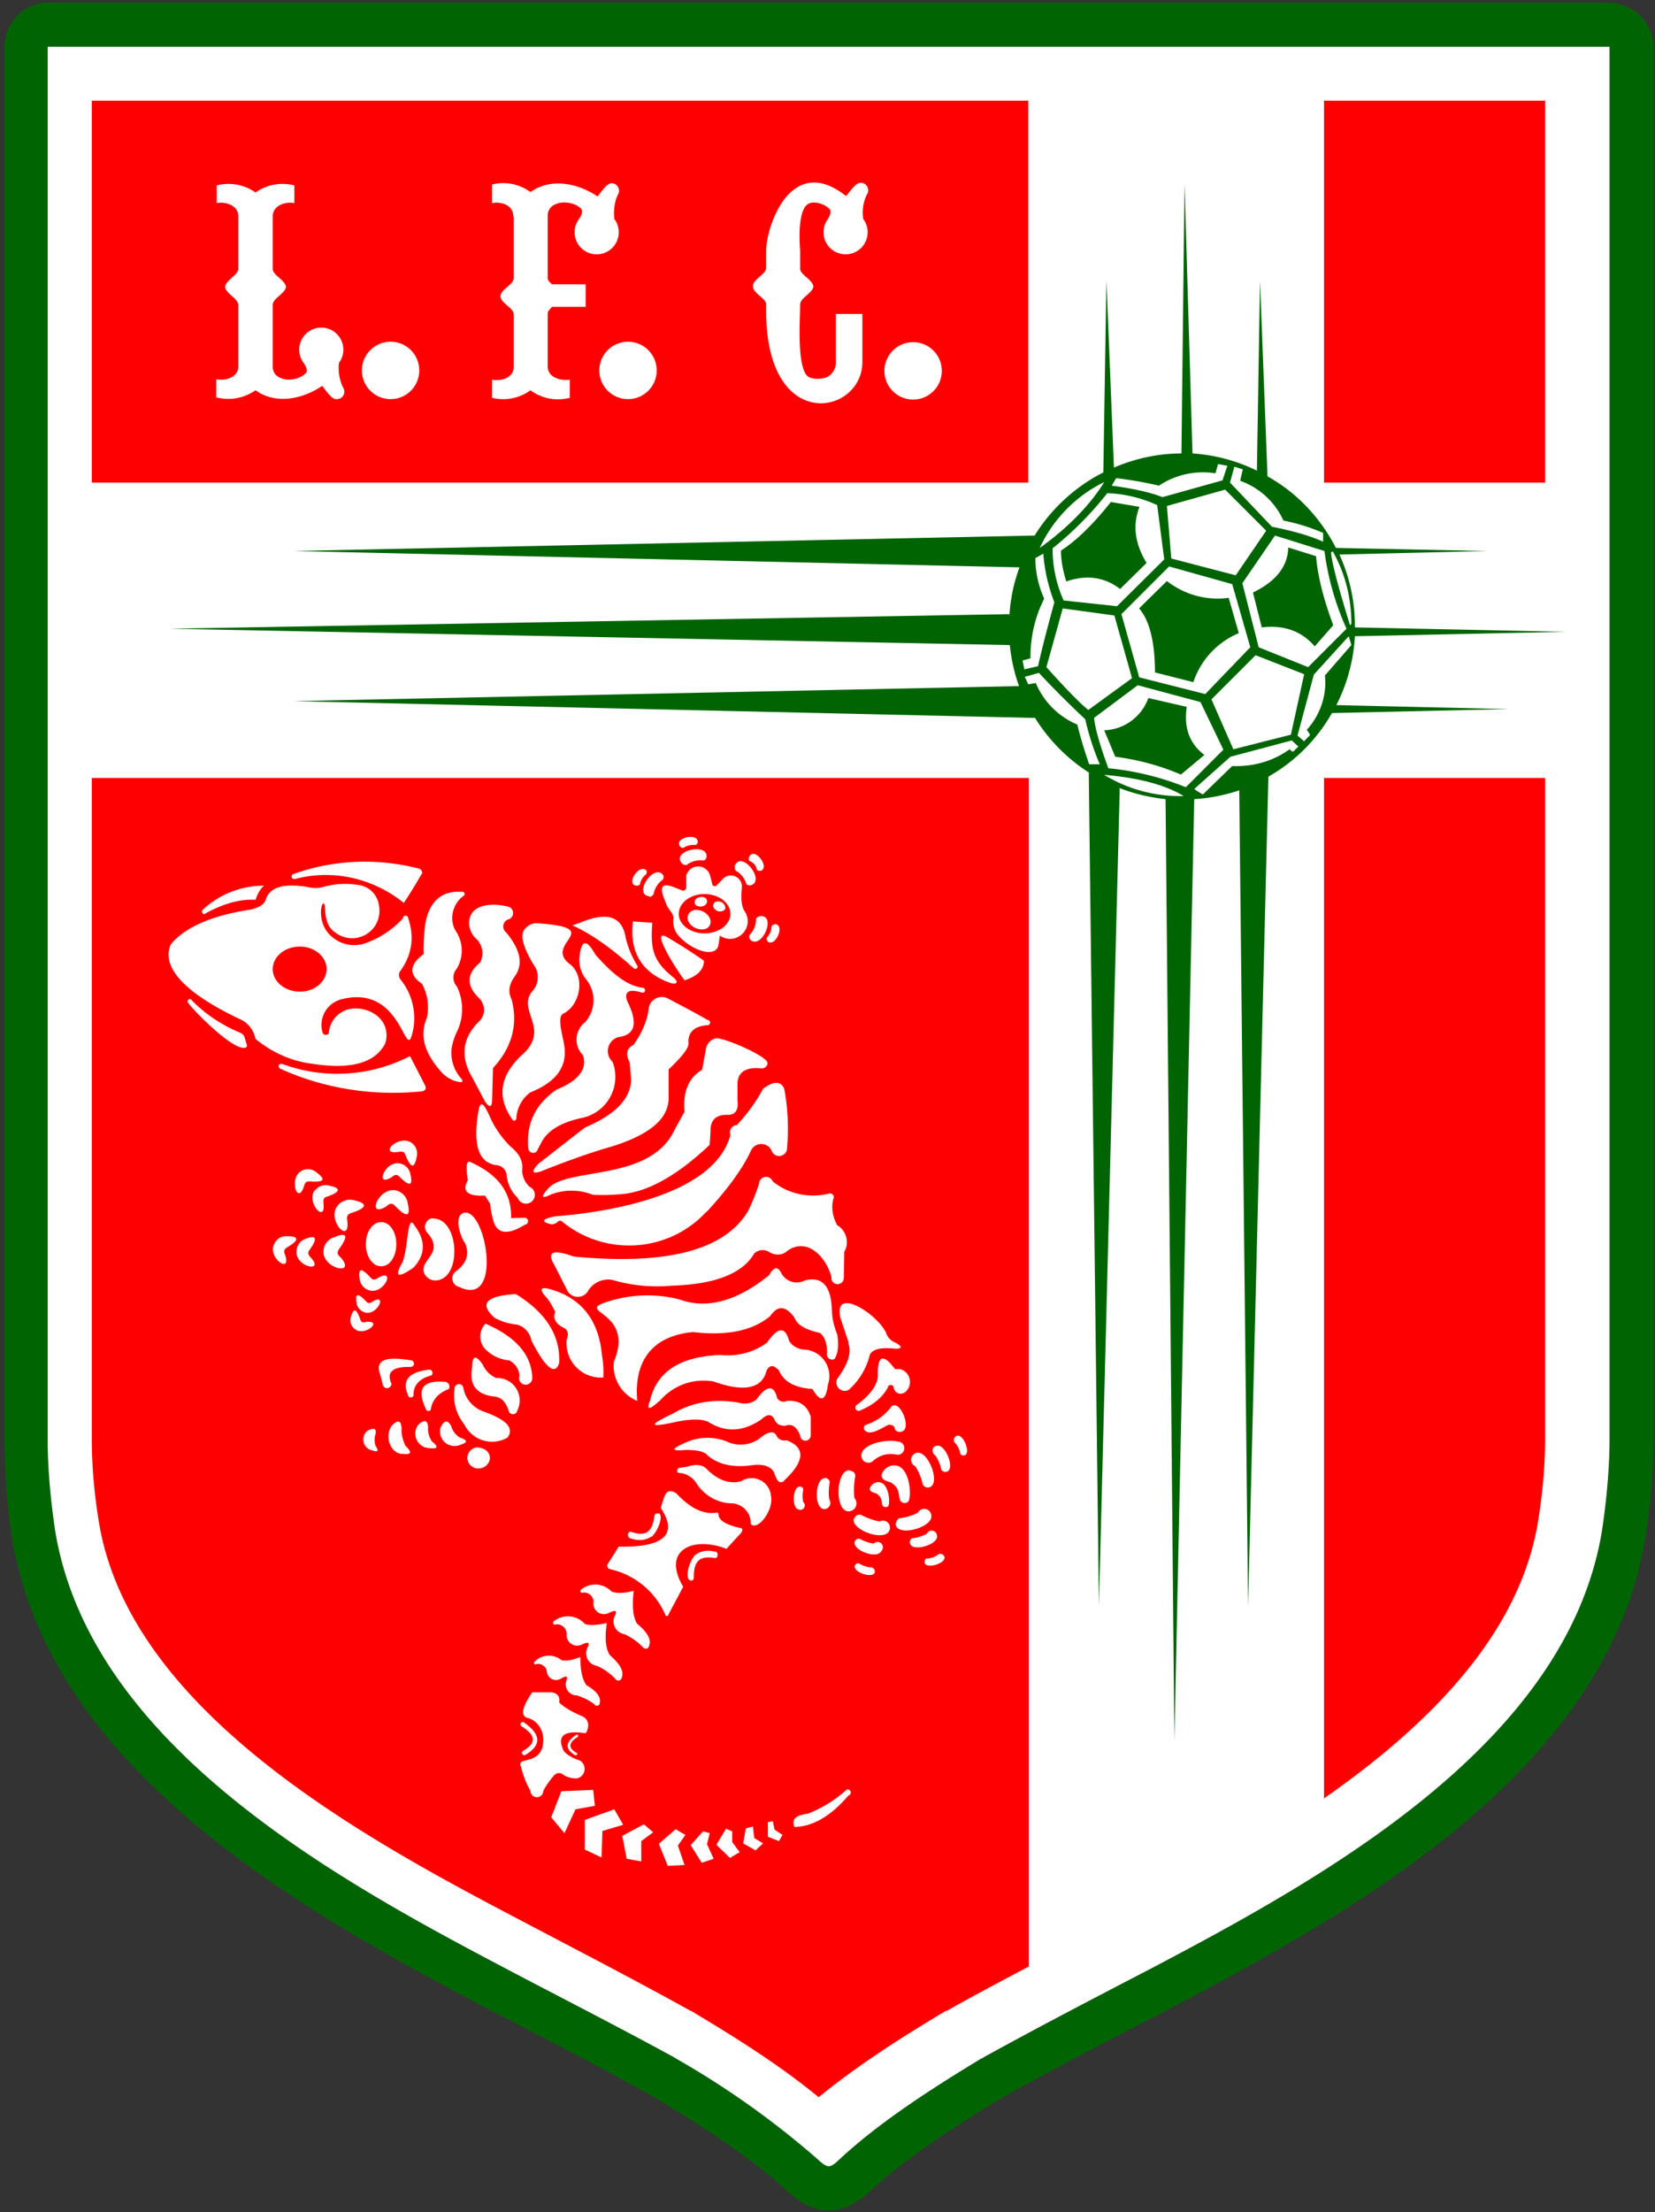 <svg xmlns="http://www.w3.org/2000/svg" width="375" height="501" fill="none"><rect width="100%" height="100%" fill="#333333" stroke="none"/><path fill="#006403" fill-rule="evenodd" d="M11.1.6h353.3c5.7 0 10.3 4.6 10.3 10.3v315c0 .5 0 11-1.9 22.4-8.5 52.3-64.8 84-106.9 106.2-13.2 6.9-26.3 13.6-38.3 20.3-14 8.4-24.1 15.5-30.4 21.5-6.4 5.8-12.5 5.8-18.8 0-6.3-6-16.5-13.1-30.5-21.5-12-6.7-25-13.4-38.3-20.3-42.1-22.2-98.3-53.9-106.9-106.2A152.9 152.9 0 0 1 1 326V10.9C.9 5.2 5.5.6 11 .6ZM10.8 326c0 6.7.7 14 1.7 20.7 7.9 48.1 62.6 78.4 101.8 99C127 452.4 140 459 152.8 466h.1l.2.2a197.4 197.4 0 0 1 32 22.7c2.5 2.2 2.9 2.2 5.3 0 9.3-8.6 21.3-16.2 32-22.7l.2-.1h.2c12.7-7.1 25.6-13.8 38.5-20.5 39.1-20.6 93.9-50.9 101.7-99 1-6.7 1.7-14 1.7-20.7V10.6H10.8V326Z" clip-rule="evenodd"/><path fill="#fff" fill-rule="evenodd" d="M10.8 326c0 6.7.7 14 1.7 20.7 7.9 48.1 62.6 78.4 101.8 99C127 452.4 140 459 152.8 466l.1.1.2.1a197.4 197.4 0 0 1 32 22.7c2.5 2.3 2.9 2.3 5.3 0 9.3-8.6 21.3-16.2 32-22.7h.2l.2-.2c12.7-7 25.6-13.7 38.5-20.4 39.1-20.6 93.9-50.9 101.7-99 1-6.6 1.7-14 1.7-20.7V10.6H10.8V326Z" clip-rule="evenodd"/><path fill="#FE0001" fill-rule="evenodd" d="M185.5 475c8.8-7.2 18.7-13.5 28.4-19.3l.3-.2.4-.1c6-3.4 12.3-6.7 18.5-10V176.2H20.8V326c0 6.2.6 12.6 1.6 18.7 7 43 60.4 71.8 95.3 90.1 12.9 6.8 25.9 13.5 38.7 20.6l.3.1.3.2c9.7 5.8 19.6 12 28.5 19.3Zm21.4-397.5a6.5 6.5 0 1 1 0 13 6.5 6.5 0 0 1 0-13ZM73.6 205.3c.2 3.4.7 4.9 2.8 6.2a6.2 6.2 0 0 0 9.5-6.2 5.4 5.4 0 0 0-5-4.9c-2.6-.4-5.2-.2-7.7.5-1.1.3-2.3.3-3.5 0-5.4-.9-8.6 0-9.5 2.9-.3 1-1.4 1.7-3.3 2.2-8.8 1.3-15 4-18.2 7.9-3.3 7.5 10.5 14.5 15.8 17 1.8.8 3 2.5 3.4 4.4 3.6 3 8 5 12.6 5.6 8.7 1.4 14.3 0 16.7-4.4.6-1.5.5-3.3-.3-4.7-1.6-3-6.4-4.4-9.4-2.6a6 6 0 0 0-3 4.7c0 .3-.3.5-.7.5a.8.8 0 0 1-.7-.5 6 6 0 0 1 4.4-7.6c14.4-3.6 14.3 16.3 16.2 6.5.6-4-.5-8-3-11-.4-.6-.4-1.5.1-2 2.6-3.7 3.1-7.6 1.7-11.8a.6.6 0 0 0-1.2 0 21 21 0 0 1-8.7 5.7c-2.3.7-4.7.4-6.7-1-5-3.3-2.7-10.3-2.3-7.4Zm32 76.6c-1.3-1.6-2.9-6.5-.5-7.2 5-1.3 9 21.6-1 16.8a2 2 0 0 1-1-3.4c2.5-1.8 3.3-3.8 2.4-6.2Zm.4-14.6c-.5-3.4-.3-4.7.8-4 6.2 2.8 9.2 7 9 12.6l3-.1a.8.8 0 0 1 .1 1.6c-3.7 2.3-6 2.1-7-.5-.5-1.8-.8-3.2-.8-4.2l-1.2-1.9c-4 .2-5.3-1-3.9-3.5Zm6.4-3.4c-4-.6-5.3-4.7-4-12.2.4-2.4 1.1-2 2.4.8a22 22 0 0 0 5 7.3c2 1.6 2.8 3.4 2.5 5.4.1 1.4.7 2.7 1.7 3.6a2 2 0 1 1-2.7 2.5 8 8 0 0 1-2.5-5.2 2.5 2.5 0 0 0-2.4-2.2Zm-14.4 12a2 2 0 0 0-1 3.5c3.6 4.4-1.6 5.8-1 8.6a2.7 2.7 0 0 0 2.8 2c6-.3 5.3-14.3-.8-14Zm-6.8 10c1.4-3.5 1-11.5 2.8-8.2 2.5 3.3 2.4 6.5-.3 9.4-3.6 2.5-4.4 2.1-2.5-1.2Zm-.7-22.4A3 3 0 0 1 93 266c.6 2.6-.2 2.8-2.4.6-.6-.6-1-.7-1.8 0-4 2.5-1.6-3.7 1.7-3.1Zm2.7-4.7a3 3 0 0 1 1.2 3.3c-.5 2.6-1.3 2.5-2.5-.4-.2-.8-.7-1-1.6-.8-4.7.7 0-4 2.9-2.1Zm-3.6 10.8c1.5.3 2.6 1.5 2.8 3 .7 3-.3 3.2-2.8.6-.6-.7-1.2-.8-2 0-4.7 2.9-1.9-4.3 2-3.6Zm-18.2 0a3 3 0 0 1 3.4-1c2.5.5 2.3 1.4-.6 2.4-.8.2-1 .6-.9 1.5.6 4.8-4-.1-2-2.9Zm-3.1-4.4a3 3 0 0 1 3.5.4c2.1 1.6 1.6 2.2-1.5 2-.8-.1-1.2.2-1.4 1-1.4 4.6-3.6-1.7-.6-3.4Zm8.1 8a3.6 3.6 0 0 1 4-1.3c3 .7 2.7 1.7-.7 2.8-1 .3-1.2.8-1 1.8.6 5.5-4.6-.1-2.3-3.3Zm-9.2 10.4a3 3 0 0 1 2-3c2.5-1 2.8-.1 1 2.4-.5.6-.5 1.1.2 1.8 3.2 3.5-3.3 2.2-3.2-1.2Zm-5.1-1.8a3 3 0 0 1 3-1.8c2.7 0 2.7.9 0 2.5-.7.4-.9.9-.5 1.7 1.5 4.5-4 .7-2.5-2.4Zm11.2 1.7c0-1.5 1-2.9 2.5-3.3 2.8-1.2 3.2-.3 1.1 2.6-.6.8-.5 1.4.3 2 3.6 4.2-4 2.6-3.9-1.3Zm9.5 13.8c-1-.3-1.9-1.1-2-2.2-.4-2.2.3-2.3 2.1-.4.4.5.9.6 1.5.1 3.4-2 1.2 3.1-1.6 2.5Zm-2.3 3.8a2.5 2.5 0 0 1-1-2.8c.6-2.1 1.2-2 2.1.4.2.7.5 1 1.3.7 4-.4-.1 3.3-2.4 1.7Zm3.4-8.8a3 3 0 0 1-2.4-2.6c-.4-2.5.4-2.6 2.4-.4.5.6 1 .7 1.8.1 4-2.2 1.4 3.6-1.8 2.9Zm0 31.6h-.4a2.5 2.5 0 0 0 .9 4.6c1.2.5 1.5.1.7-1-.3-1-.3-1.9 0-2.7.2-1.1-.2-1.4-1.3-1Zm24.5 4c1.4 0 2.6 1 2.6 2.3 0 1.3-1.2 2.4-2.6 2.4-1.4 0-2.5-1.1-2.5-2.4 0-1.3 1.1-2.4 2.5-2.4ZM100 323l-.2.4a3.3 3.3 0 0 0 4.6 3.8c1.6-.5 1.6-1-.2-1.6-1-.6-1.7-1.6-2-2.7-.8-1.3-1.5-1.2-2.2.1Zm-5-.5-.3.3a3.3 3.3 0 0 0 2.7 5.2c1.8.2 2-.3.5-1.5-.7-1-1-2.2-.9-3.3-.1-1.5-.8-1.7-2-.7Zm-6 .2-.3.3a4.5 4.5 0 0 0-.3 4.2c.6 1.4 1.8 2.2 3 2.1 1.8.2 2-.4.5-1.8-.6-1.2-1-2.6-.9-4-.1-1.7-.8-2-2-.8Zm-2.3-9.3a1 1 0 1 0 2 0c-1.2-2.6.2-3.9 4.3-3.8.4 0 .8-.3.8-.7 0-.4-.3-.8-.7-.8-6-1-8.2 0-6.9 3.4l.5 2Zm10.7-3.2c-4.7.5-6.4 2.4-5 5.6 0 .3.2.6.5.7.3 0 .6 0 .8-.4-.1-2.3 1.3-3.9 4.1-4.6a.8.8 0 0 0-.4-1.3Zm3.6 2.8c-5.2-.5-6.7 1.5-4.5 6.1a.6.6 0 0 0 1.1.2c.3-2.2 1.7-3.8 4.1-4.7a1.1 1.1 0 0 0-.7-1.6Zm4.2 9.6a10.3 10.3 0 0 1-2.2-8 1 1 0 0 1 2-.2 7 7 0 0 0 4.3 5.2c5.4 1.9 7.3 3.8 5.7 6a7 7 0 0 1-9.8-3Zm6.7-6.3c-4-.5-5.7-2.7-4.9-6.7 0-2.6.8-2.8 2.4-.5a5.9 5.9 0 0 0 3 3 5.1 5.1 0 0 1 4.8 7.4 1 1 0 0 1-1.9.2c-.6-2.1-1.7-3.3-3.4-3.4Zm5.8-4.7a1.5 1.5 0 1 0 2.9.4c-.2-5.2-3.7-9.2-10.6-12.2a4.2 4.2 0 0 0-.2 5.6 8.5 8.5 0 0 0 5.5 2.7c1.4.6 2.3 2 2.4 3.5Zm2.7-8c3.2 6.3 5.4 8 6.3 5.1.3-6.2-3-11.4-9.8-15.6-6.8.4-8.4 2.2-4.8 5.4 1.5.8 3.1 1.3 4.9 1.5 1.7.3 3.1 1.8 3.4 3.6Zm5.4-6.5c-.8-1.6-1.5-2.8-2.4-3.7-1.2-1.5-.8-2 1.3-1.4 7 2 11 7 11.7 15 .3 1.7.4 3.3.3 5a7.8 7.8 0 0 1-8.3-8.6c.5-1.1.3-2-.4-2.5-2.1-1-2.8-2.3-2.2-3.8Zm66.4 109.6c-3.9 4.6-8 7-12.2 7.1-.7-1.7.3-2.7 3-3a28.5 28.5 0 0 0 8.9-5.5.7.7 0 0 1 .3 1.4Zm-17.1 5.8-1.1.2v3.3l2.5 1 .8-1.4-1.8-1.2-.4-1.9Zm-4.5 1.2-1.6.4-.6 3.4 2.8 1.6 1.7-1.6-2-1.2-.3-2.6Zm-4.7 1.1-1.4-.6-2.1 3.5v.2l3 2.9 2.2-1.3-1.7-2.3v-2.4Zm-5 .4-1.6-.4-2.8 3.1 2.5 4 2.7-.9-1.5-3.3.6-2.5Zm-5.6.4-2.2-1.3-3.8 3.3 2 5 3.8-.2-1.5-4.4 1.7-2.4Zm-9.4-2.4-4.9 2.6 1 5.2 3.3.6V417l2.7-2-2.1-1.8Zm-6.7-3.4-6.7 2.4v6.7l3.8 1.8.2-6 4.7-1.4-2-3.5Zm-4.8-4.4-7.2.3-2.3 5.9 3 3.6 2.5-5.4 4.4-.8-.4-3.6Zm-3.8-8.4c-1.9-1.1-1.8-2.3.3-3.6.1 0 .2-.2 0-.4 0-.1-.1-.2-.3-.1-2.6 1.7-2.6 3.3-.2 4.7l.4-.2c0-.2 0-.4-.2-.4Zm-12-.5c3-1.7 2.8-3.5-.4-5.5a.5.5 0 0 1 .5-.9c4 2.8 4 5.2.3 7.4a.5.5 0 0 1-.4-1Zm4.5-2.5c0-2.4-1.5-4.5-3.9-5-1.2-.7-.8-2.5 1.4-5.7h4.5c1.3.3 1.8 1 1.6 2.3 1 1 2.8 2.1 5.4 3.2 1.2.7 1.5 1.9.8 3.5-.1.2-.4.3-.7.2-4.6-.6-6.1.8-4.4 4.2 1 1 2.2 1.6 3.5 2a2.2 2.2 0 0 1-.6 4.1c-1.1 0-2.1-.2-3-.8a1.5 1.5 0 0 0-2.3.3 18 18 0 0 0-2.3 3.3 1.4 1.4 0 0 1-2.9 0c-1-1.7-1.7-3.6-2.2-5.6-.2-.3-.1-.6.1-.9.8-.7 5-.2 5-5Zm8.4-18.7c-1.8.7-3.3 1-4.3.7a4.5 4.5 0 0 0-6.1.4c-.1 0-.2.3 0 .4 0 .2.3.2.4.1.6-.1 1.1 0 1.5.3.5.3.8.7.9 1.3a2.1 2.1 0 0 0 3.2 1.7c1.2-.7 1.6-.6 1.3.3a2.5 2.5 0 0 0 2.3 3.5c1.3.4 2.6 1 4 2 .1.3.4.4.7.3.3 0 .5-.3.5-.6.3-1.3-.7-2.7-3-4-1-1.3-1.4-3.5-1.4-6.4Zm6-7.7c-2.2.5-3.9.6-5 .2a5.1 5.1 0 0 0-7-.6.4.4 0 0 0 .5.7 2.2 2.2 0 0 1 2.4 2.1 2.4 2.4 0 0 0 3.4 2.5c1.4-.7 1.9-.5 1.4.5a2.9 2.9 0 0 0 2 4.3c1.5.6 2.9 1.6 4.2 2.9a.8.8 0 0 0 1.5-.3c.5-1.4-.4-3-2.7-5-1-1.5-1.2-4-.7-7.3Zm6.1-7.3c-2.2.6-3.8.6-5 .2a5.1 5.1 0 0 0-6.9-.5.4.4 0 0 0 .4.7 2.2 2.2 0 0 1 2.4 2 2.4 2.4 0 0 0 3.5 2.6c1.4-.7 1.9-.5 1.4.5a2.9 2.9 0 0 0 2 4.3c1.4.6 2.8 1.5 4.2 2.9.2.3.5.4.8.4.4 0 .6-.3.7-.7.5-1.4-.4-3-2.8-5-.9-1.6-1.1-4-.7-7.4Zm4-12.3c-1.4 1-3.2 1-4.8.4a.8.8 0 0 1 0-1.5c3.8 1.3 5-.1 5.5-3.6 0-.2.2-.4.4-.5h.7c1 1-.7 4.5-1.8 5.3Zm9.6 4.5c1.2-1.2 3-1.5 4.6-1.1.4 0 .8.2.8.6 0 .4-.1.8-.5.9-3.9-.7-4.9 1-4.9 4.4a.6.6 0 0 1-.9.6c-1.2-.7 0-4.4 1-5.4Zm-7.5-11c4 6 .8 9-9.5 8.8l-2.4 3.8a.8.8 0 0 0 .4 1.3c5.5 1.2 10.2 5 12.5 10.2a.4.4 0 0 0 .8 0l3.3-6.2c-5-8.5 2.4-11.5 9.8-8.6l3.4-3.7.2-.5c0-.2 0-.4-.3-.5-1.5-.3-5.2-1.2-5.1-3.2 0-.2-.2-.3-.4-.3-3 .5-6-1-9.2-4.4-2.6-1.5-2.6 1-3.5 3.3Zm4-9 2-.3c1.8-.6 3.2-.5 4.2.3 2.6 2.7 5.3 3.7 8 3a4.4 4.4 0 0 1 6.8 3.4c.6 2.9-2.6 7.4-4.3 6.5a.5.5 0 0 1-.3-.5c0-2.3-1.8-4.2-4.1-4.4-3.3 0-6.3-1.7-8.1-4.4a5 5 0 0 0-4.2-2.5.6.6 0 0 1 0-1Zm48.8-.6c-1 0-1.9.6-2.4 1.4-.8 1.1-.2 2 1.6 2.4 2.8 1.5 1.5 3.7 2.6 4.5.4.3 1 .3 1.4 0 1-.8.6-8.5-3.2-8.3Zm-3.6 3.8a2 2 0 0 0-1.6 1c-.5.7-.1 1.2 1.1 1.5 2 1 1 2.5 1.8 3 .3.2.6.2 1 0 .6-.5.3-5.7-2.3-5.5Zm11.8 1.1c-.6.3-1.2 0-1.6-.5-.3-1.5-.9-2.9-1.7-4.2a1.6 1.6 0 0 1 .2-3c2.6-.9 5.6 6.8 3.1 7.7Zm7.9-7.2c-.4.1-.8 0-1-.3-.1-.8-.5-1.6-1-2.3a1 1 0 0 1 .2-1.8c1.5-.5 3.2 3.9 1.8 4.4Zm-4 3.7c-.5.2-1 0-1.3-.4-.2-1.1-.7-2.2-1.3-3.2-.4-.2-.7-.7-.7-1.2s.4-1 .8-1c2-.8 4.4 5.1 2.5 5.8ZM203 345.5c-.1-.6.2-1.3.7-1.6 1.5-.2 3-.6 4.3-1.3a1.6 1.6 0 0 1 3 .5c.7 2.7-7.2 5-8 2.4Zm6.5 8.5c0-.4 0-.8.4-1 .9 0 1.7-.3 2.4-.7a1 1 0 0 1 1.7.3c.4 1.5-4 2.8-4.5 1.4Zm-3.3-4.4a1 1 0 0 1 .5-1.2c1.2-.1 2.3-.5 3.3-1a1.2 1.2 0 0 1 2.3.4c.5 2-5.6 3.8-6.1 1.8Zm-12.6-5.7c.2-.6.8-1 1.5-.8 1.3.7 2.7 1.2 4.2 1.5a1.6 1.6 0 0 1 2.2 2.1c-1.2 2.6-8.9-.3-8-2.8Zm.1 10.7c.2-.4.5-.6.9-.5a8 8 0 0 0 2.4.9 1 1 0 0 1 1.2 1.2c-.7 1.4-5-.2-4.5-1.6Zm0-5.5a1 1 0 0 1 1-.6c1 .5 2.2 1 3.3 1.1a1.2 1.2 0 0 1 1.7 1.7c-1 2-6.8-.3-6-2.2Zm-1.2-16c.7 0 1.3.5 1.3 1.2-.3 1.7-.4 3.3-.2 5a1.8 1.8 0 0 1-1.5 3c-3.1-.4-2.6-9.5.4-9.3Zm-11.2 3.6c.4 0 .7.3.7.7-.2 1-.2 1.9 0 2.8a1 1 0 0 1-1 1.7c-1.7-.2-1.4-5.4.3-5.2Zm5.7-2c.5.1 1 .5 1 1-.2 1.3-.3 2.6-.1 3.9a1.4 1.4 0 0 1-1.2 2.2c-2.4-.2-2-7.2.3-7Zm-8.8-8.5c4.3 1.6 4.2 4.7-.4 9a1 1 0 0 1-1 .5c-.7 0-1.3-1.9-1.5-2.4-.8-1.2-2.4-1.7-4.5-1.5-4.4.7-8 0-10.5-2.2-.6-.8-2.3-1.2-4.9-1.2-3.4.3-3.4-.2 0-1.7 2.9-1.3 6.3-1.4 9.3-.2 2.3 1.1 5.1.9 7.3-.6 2-1.7 3.4-2 4-.6a2 2 0 0 0 2.2.9Zm-10.8-8.5c1.4.4 2.8.2 4-.7 2.3-3.3 4-3.4 4.7-.3.5.7 1.4 1 2.2.6 2.8-.2 4.6 1 5.4 3.6v4.2a1.2 1.2 0 0 1-2.4 0c-.8-2-1.9-2.7-3.3-2.2-1.3.1-2.1-.4-2.5-1.4-.7-1.3-1.6-1.3-3 0-4 2.7-7.8 3-11.6.8-1.5-1-4.1-1-8-.2-5.9 1.3-6 .7-.5-1.9 4.4-2.6 9.4-3.5 15-2.5Zm27.8 11.7a1.6 1.6 0 0 0 2.5 1.6c1.5-1.4 3.4-2 5.7-1.5a1.5 1.5 0 0 0 0-3c-2.2-.6-8 .4-8.2 3Zm6.3-6.7c.5 0 1 .2 1.2.6 0 .7.7 1.1 1.3 1 2.7-.2.4-6.1-1.3-6-.4 0-.6.1-.8.4-2.5 3.3-5.7 3.9-6 4.2-.2.4-.2.8 0 1 1.4 1.7 4.8-1.2 5.6-1.2Zm-7.2-4.6c3.3-2.5 4.8-4.9 4.6-7 0-4.2 1.3-4.5 3.9-1h1.2a3 3 0 0 1 1.1 5.2 1.6 1.6 0 0 1-2.6-1c0-.4-.3-.6-.7-.6-.3 0-.6.2-.6.5-1.2 2.3-3.3 4-6.4 5.3a.7.7 0 0 1-.5-1.4Zm-2-14-1.9-5.7c-1.6-7.4 9-.4 10.5 3.8.4 1 1.2 1.6 2.2 2 1.3.8 1.3 1.2 0 1.3-3.3-.4-5.3 0-6 1.3a15.5 15.5 0 0 1-4.8 8 1.9 1.9 0 0 1-2.6-2.5c2.5-3.4 3.3-6 2.5-8.1Zm-43 13.3c-2.2 2-2.9 2-2-.2 1.5-6.5 6.8-10 16-10.3 3.7.4 7.5-.6 10.5-2.8 2.5-3.6 4.1-3.7 5-.4.8 1.3 2.3 2 3.8 2a6 6 0 0 1 5 7.9c-.5 3.8-1.7 4.1-3.5 1-4-.3-6.5-1.6-7.6-4.2-1.2-1.3-2.1-1.3-2.8 0-1 4.1-5 5-12 2.5a13 13 0 0 0-12.3 4.5Zm-10.2-9c5.2-12.4-11.2-11 .4-14.1a29 29 0 0 1 14.4 0c6.3 2.3 13.1.4 20.4-5.5 1.1-2 2-2 2.8-.3a4 4 0 0 0 5.3 1.5c4-1 6 1.4 6.1 7 .1 1.8.5 3.5 1.2 5.2.4 2.4.2 4.3-.6 5.6a1.2 1.2 0 0 1-1.7-1.4c0-2.1-.5-3.6-1.6-4.5-3.2-.7-5.2-1.8-5.8-3.5-2-2.7-3.8-2.8-5.5-.3-4 3.3-9.7 4.5-17.5 3.6-9.3.9-13.4 6.6-12.6 15.6a8.6 8.6 0 0 1-5.3-8.9ZM128.4 292l-2.8-5.5c-1.8-3-.3-3.6 4.4-1.9 21 2 34.2-1.4 39.5-10.3 1-2 1.8-4.1 2.5-6.2a1.6 1.6 0 0 1 3.1-.5c3.5 2.8 8.1 3.8 12.5 2.8.4-.2.8-.1 1 .1.4.3.4.8.2 1.1-.5 2-.1 4.1.9 5.9 2.1 1.2 2.8 4 1.6 6l-.1 6a1.4 1.4 0 0 1-2.2 1.1c-.4-.2-.7-.8-.6-1.3-1-4.2-5.3-9.3-10-6-1 1-2.6 1.1-3.9.4a2.8 2.8 0 0 0-3.6.2c-2.6 4.5-8.8 7-18.7 7.3-4.5.4-9 0-13.4-1.3-2.1-.4-4.3.5-5.5 2.4a2.7 2.7 0 0 1-4.9-.3Zm31.7-17.5c4.9-5.3 8.3-10 10.1-14a2.6 2.6 0 0 1 4.6 0 1.8 1.8 0 0 0 3.5-.1 49 49 0 0 0-.6-13.8c-.8-1.8-2.4-1.8-4.8 0-1.6 3-3.6 5.7-5.9 8.2a1.7 1.7 0 0 0-1.5 2.3c-3.7 13.7-28 17.5-39.8 18.4-2.9.6-3.2 1.2-.8 1.8.6 0 1.1-.2 1.5-.6a.7.7 0 0 1 1 0c9.8 8 24.2 7 32.7-2.3Zm-25.8-3.9a13 13 0 0 0-9.6 0c-2 1-2.2.5-.5-1.4 4.4-5 23.2-1.4 28.7-13.4l2.2-4c-.4-4.6 1-7.8 4-9.5l.9-5c.3-1 1-1.8 2.1-2.1 1.3-.5 11.9 4 11.8 5.6 0 .7-.7 1.2-1.3 1.2-3.4-.4-5.3.7-5.5 3.2v4c.3 2.2-.5 3.3-2.1 3.3-2.8-.1-4.1 1.2-4 3.8l-.2 3c-7.5 7.1-14.4 10.9-20.5 11.2-2.4.2-4.4.2-6 .1Zm9.2-33.9c2.1-2.9 3.2-5.7 3.5-8.4a3 3 0 0 1 4.6-2c5.8 3 8.7 4.7 8.7 4.7a.6.6 0 0 1 0 1.2c-3 .2-4.5 1.6-4.3 4.2 0 1-1.5 3-4.5 5.8v6.5c0 5-4.9 8.8-14.7 11.5-4.2 1.3-9 3-14.2 5.1-2.1.7-2.3 0-.5-1.8l10.4-8.1c6.8-2.9 10.3-6.4 10.5-10.7l-.3-4c-1-2-.7-3.3.8-4Zm-10.7-14.9a6.9 6.9 0 0 1-1.5-5c.4-4 1.6-4.2 3.6-.6 4 4.6 7.4 7.1 10.6 7.5a.6.6 0 0 1 .5 1c-.1.1-.4.2-.6.1-2.9-.9-4-.2-3.3 1.9 2.5 5 1.9 7.7-2 8.2a3.3 3.3 0 0 0-1.3 5.6 9.5 9.5 0 0 1-6.5 12.6c-5 1-8.2 2.9-9.6 5.6l-.8 1.5c-.2.6-.6 1-1.2.9-.5 0-1-.5-1-1-.5-5.6 1.6-10 6.4-13.3 5.1-2.1 7-4.7 6-7.8a5 5 0 0 1 .5-7.5 7.5 7.5 0 0 0 .2-9.7Zm39.6-14.3c-.5 0-1 .3-1.1.7a5 5 0 0 1-1.4 3.5c-.3.4-.1 1 .3 1.3 2.5 1.8 5.7-5.6 2.2-5.5Zm3.1 1.9c-.3 0-.6.2-.7.5 0 .9-.4 1.8-1 2.4-.2.4 0 .7.2 1 1.8 1.2 4-4 1.5-4Zm-9-13.5c-.1.4 0 1 .2 1.3a5 5 0 0 1 2.4 3c.3.3.8.5 1.3.2 2.8-1.3-2.3-7.6-3.8-4.5Zm3.3-1.9c-.2.3-.2.7 0 1 .9.3 1.5 1 1.7 2 .2.2.6.3 1 .2 1.9-1-1.6-5.4-2.7-3.2Zm-15.4 1.4c.3.4.8.6 1.2.5a5 5 0 0 1 3.7-1c.5 0 .8-.5.8-1 0-3-7.8-1.2-5.7 1.5Zm-.3-3.7c.2.3.5.4.8.3.8-.5 1.7-.7 2.6-.6.3 0 .6-.4.6-.7 0-2.2-5.5-.9-4 1Zm-7 11.4c.4 0 .8-.2 1-.6a5 5 0 0 1 2-3.2c.4-.4.3-1 0-1.3-2.2-2.2-6.6 4.6-3 5Zm-3-2.5c.4 0 .7 0 .9-.3.2-1 .7-1.7 1.4-2.3.2-.3.2-.7 0-.9-1.6-1.5-4.7 3.2-2.2 3.5Zm15.3 5.9c1.3.7 2 2.1 1.4 3.1-.5 1-2 1.2-3.4.5-1.3-.7-2-2-1.4-3 .5-1.1 2-1.3 3.4-.6Zm-.8-3.3c.8-.2 1.5.2 1.6.8.1.6-.4 1.2-1.2 1.3-.8.1-1.5-.2-1.6-.8-.1-.6.4-1.2 1.2-1.3Zm4.8 1.1c-.7-.3-1.5-.1-1.7.4-.3.5 0 1.2.8 1.6.7.3 1.5.1 1.8-.4.2-.5-.2-1.3-.9-1.6Zm-3.8-1.8c3.3 0 5.9 2 5.9 4.5 0 2.4-2.6 4.4-5.9 4.4-3.2 0-5.8-2-5.8-4.4 0-2.5 2.6-4.5 5.8-4.5Zm-7 5.3a5 5 0 0 0 1.5 4.5c3 3.1 8 4.7 8.7 1.8l.3-2.2a4 4 0 0 0 5.7-5.4c-.7-.9-1-2.7-.7-5.5a2.5 2.5 0 0 0-4.5-1.7l-1.2 1.2c-.1.2-.4.3-.6.2a.5.5 0 0 1-.4-.4l-.5-2a2.8 2.8 0 0 0-5.4 0v2.7c0 .3-.2.6-.5.7-.9.3-7.2-4.2-4.2 2.6.5 1.7 1.6 2.2 1.8 3.5Zm-21.2 1.2-1.7.6c4.1 1.8 8.8 5.1 14 9.8.3.1.5 0 .6-.1.2-.2.2-.4.1-.6a21.3 21.3 0 0 1-2.6-6.2c-.8-5-4.2-6.1-10.4-3.5Zm23.8 13c2.8-.9 4.3-2.4 4.3-4.4a115 115 0 0 0-8.1-5.2c-4.9-3 3 8.9 3.8 9.7Zm-2.6-.6c1.3 1.1.7 1.7-.8 1.2-6.4-2.3-9.2-7-8.4-13.9l4.4.3c-.4 5.8 0 8.6 4.8 12.4Zm-23.3-2.9c-6.7-4.8 8.6-8.3-7.7-9.4-1.2 0-2.4.7-3 1.8-1.2 2.4 2.7 8.2 2.7 8.2.9 1.7.7 3.7-.5 5.2-4.1 4.4 4.3 8.7-2.6 14.7-5 4.7-5.7 9.6-2 14.7a.5.5 0 0 0 .8-.4 7.7 7.7 0 0 1 3.2-5.9c6-2.4 8.5-6 7.6-10.9-.2-1.6-1.8-6.5 0-7 3.7-2 4.8-8.2 1.5-11Zm-12.7 2.7c2-2.7 1.4-6-1.9-10a1.7 1.7 0 0 1 .6-3 1.5 1.5 0 0 0 0-2.8c-3.6-1-9.3-.8-9 4.1.2 1.3.8 2.5 1.8 3.3a4.6 4.6 0 0 1 .7 5.2c-3.2 2.6-3.2 5.4 0 8.3 1.2 1.7 1.2 3.4-.1 4.9-4 3.8-4.5 8.2-1.6 13l2.8 5.3c1 1.4 1.5 1.3 1.6-.1l.2-7.5c4.4-4.7 5.7-10 4.2-15.6-.8-1.6-.6-3.3.7-5.1Zm-11.7-18.2a.5.5 0 0 0-.3-1c-4.4-.3-7.2 2-8.2 7-.3 2.4-.5 4.8-.4 7.1-3.3 2.4-3.4 4.7-.4 6.7a11 11 0 0 1 1.1 7.8c-1.7 4-.5 8 3.4 12.3 1.1 1.2 2.6 2 4.2 2.2l.5-.1-.1-.5a8.8 8.8 0 0 1-2.4-6.8c.2-1.6.8-3.2 1.5-4.6 1.3-3.1 1.2-6.7-.3-9.7a3 3 0 0 1 0-4 8 8 0 0 0-.2-8.5c-1.6-2.5-.8-6.1 1.6-7.9Zm-18.5 73.8c1.9 0 3.4 2.2 3.4 5s-1.5 5-3.4 5c-2 0-3.5-2.2-3.5-5s1.5-5 3.5-5Zm-30.4-40c0 .2-.2.4-.4.5-2.6.8-11.4-8-13-10.2a.5.5 0 0 1 .8-.6c3.1 3.2 6.9 5.7 11 7.4.5.2.9.6 1 1l.6 2Zm40.5 9.4-3.6-7A36 36 0 0 1 64 241c-.3-.1-.6 0-.8.2-.2.3 0 .6.2.8 9.8 4.5 21 6.3 32 5.2.6 0 1.3-.4 1-1.1Zm-1-48.2a113 113 0 0 1-4 6.5c-7-5.6-16-7.7-24.7-5.4-.3 0-.6-.1-.7-.4 0-.3 0-.6.3-.7 9.1-3.3 19-3.7 28.4-1.3.5.1 1 .6.8 1.3ZM46 206c3.8-3.5 8.7-5.4 13.8-5.4-.9.8-1.5 2-1.9 3.2-3.4-.2-7.1.8-11.2 3-.2.2-.4.3-.6.2a.6.6 0 0 1-.1-1Zm22 8.4c3.3 0 6 2.3 6 5.1s-2.7 5.1-6 5.1c-3.5 0-6.2-2.3-6.2-5.1s2.7-5.1 6.1-5.1ZM54 83c0 2.4-2.7 3.3-5 2.9V90c3.1.8 6.3.2 8.9-1.6 4.6 3.3 10.7 2 15.1-1 .7.8 2 3 3.2 3a1.7 1.7 0 0 0 1.5-2.7c-.8-1.7-1.1-3.6-.9-5.5a5 5 0 1 0-8 0c.8 1.2 1 2 .3 2.5-2.2 2-7.3 1.8-7.3-1.7V69c.1-1.5 2.8-2.5 3-4-.2-1.6-2.9-2.6-3-4V49c0-2.4 2.7-3.4 4.9-3V42c-3-.8-6.3-.2-8.8 1.6a10.6 10.6 0 0 0-8.8-1.6V46c2.2-.4 4.9.6 4.9 3v12c-.2 1.4-2.8 2.4-3 4 .2 1.5 2.8 2.5 3 4v14Zm127.3-26v-.3c-.3-4-.2-9.3 1.8-10.5 1.3-.8 3.7 0 4.7 1 .6.4.5 1.2-.2 2.4a5 5 0 1 0 8 0c-.3-1.9 0-3.8.8-5.5a1.7 1.7 0 0 0-1.4-2.7c-1.2 0-2.6 2.3-3.3 3-12.4-9.8-18 6.6-18.1 12.3v4.1c-.3 1.5-3 2.5-3 4 0 1.6 2.7 2.6 3 4v1.6c0 28 21.7 23.6 21.8 11.7v-11h-6v11.3a3.8 3.8 0 0 1-1.8 2.9c-1 .6-3.5.7-4.5 0-2.6-2-1.8-12.6-1.8-16.4.1-1.5 2.8-2.5 3-4-.2-1.6-2.9-2.6-3-4V57Zm-65-8c0-2.5-2.6-3.4-4.8-3v-4.2c3-.8 6.2-.1 8.7 1.7 4.6-3.3 10.8-2 15.2 1 .7-.8 2-3 3.2-3a1.7 1.7 0 0 1 1.4 2.6c-.8 1.7-1 3.6-.8 5.5a5 5 0 1 1-8 0c.8-1.2.9-2 .3-2.5-2.3-2-7.4-1.7-7.4 1.8v14.1c0 .5.5 1 1 1.4h7.6v5.1h-7.6c-.5.5-1 1-1 1.5v12c0 2.4 2.7 3.3 5 3v4.1c-3.1.8-6.3.2-8.9-1.7a10.5 10.5 0 0 1-8.7 1.7V86c2.2.4 4.9-.5 4.9-2.9v-12c-.2-1.5-2.9-2.4-3-4 .1-1.6 2.8-2.5 3-4v-14Zm26 28.4a6.5 6.5 0 1 1 0 13 6.5 6.5 0 0 1 0-13Zm-53.8 0a6.5 6.5 0 1 1 0 13 6.5 6.5 0 0 1 0-13Zm211.4 330c23.5-16.4 44.4-37 48.6-62.8 1-6.1 1.6-12.5 1.6-18.7V176.2H300v231.3Zm50.2-298.2V22.8H300v86.5h50.2ZM233 22.8H20.8v86.5H233V22.8Z" clip-rule="evenodd"/><path fill="#006403" fill-rule="evenodd" d="m250 107 .7-43.4 1.7 42.3c4.7-2 9.9-3.2 15.3-3.2l.7-61 1.8 61a39 39 0 0 1 14.6 3.9l.7-43 1.7 44.3c6.7 3.7 12 9.4 15.5 16.2l34.3.7-33.5.8a39 39 0 0 1 3.5 16.3v.2l47.8 1-47.8 1a39 39 0 0 1-4.2 15.6l39 .9-40 .9c-3.4 6-8.4 11-14.4 14.4l-4.6 187.8-2-184.7a39 39 0 0 1-10.2 2l-4.5 213.3-2-213.3c-3.6-.4-7.1-1.2-10.4-2.5v.9L249 363.7 246.7 175l.7.4a39.4 39.4 0 0 1-13-13v.2l-167.8-3.8 164.3-3.4a39 39 0 0 1-2.1-9.4v.1l-190.3-3.7 190.2-3.3v.7c.2-4 1-7.8 2.3-11.3l-164.4-3.7 167.8-3.5-.1.2A39.4 39.4 0 0 1 250 107Zm-17 48-.8-1.7 3.2-.9a218 218 0 0 0 10.5 10.5c.8 3.5 1.9 7 3.3 10.2h-2.4a92 92 0 0 1-2.7-9 17.5 17.5 0 0 1-9.4-9.4l-1.7.3Zm17.3 20.5c7.9.7 13.8 2.3 17.9 4.8a33 33 0 0 1-18-4.8Zm17.2 0 5.4-4.5c-3.4-2.6-4.7-6.2-4-10.9l-8.7-2a11 11 0 0 1-10 7.3l2.5 6a55.5 55.5 0 0 1 14.8 4Zm-16.4-1.6c-2-5.4-3-9.2-3.2-11.3l9.9-7.4L272 159l5.2 10.8-8.5 8.5a63.2 63.2 0 0 0-17.6-4.3Zm21.4 6c-1.3-.7-1.9-1.2-1.9-1.2l8.2-7.3 13.9-3.7 1.5 1.4c-1.4 1.2-1 1.5-2 .6-3.7 2.7-8.3 4-13 3.8l-6.7 6.5Zm33.7-33.8-.6-2-7.9 8.7-3.7 13.8 1.5 1.3c1.5-1.8 1.7-1 .6-2.6 3-3.3 4.6-7.8 4.1-12.3l6-6.9Zm-26.7 23.7-5-11.4 10-10 11 4.3-3 13.7-13 3.3Zm-27-30.4-11.7-1.6-3.7 13.3c4.5 5 7.6 8.2 9.5 9.7l9.9-7.2-4-14.2Zm45.8-13.4-6.4-2c-.1 4.3-2.8 7.7-8 10.2l2 7.9c5-.6 9 .8 12 4.3l4.2-4.8c-2.2-5.9-3.5-11-3.9-15.6Zm-46.6-12.3c-4.1 5.2-8 8.9-11.3 11 0 2.4.5 4.7 1.2 7 4.6-1.6 8.7-1 12.2 1.7l6-5.9c-2.7-4.4-3.2-8.7-1.6-12.7l-6.5-1.1Zm10 38.6c0-7-1.3-11.9-3.6-14.5l6.3-6.2c4 3.1 9 4.5 14 3.8l2.3 8a18.3 18.3 0 0 0-10.3 11.1l-8.7-2.2Zm-3.6 1-4-14.2 10.8-10.8 14.3 4 4.1 14.3-10.2 10.6-15-3.8Zm47.8-11.7c-2.8-9-4.2-14.5-4.3-16.5l.4-.2c2.8 5 4.2 10.5 4.2 16.4l-.3.3Zm-.8.8a62.4 62.4 0 0 1-5-17.6l-11.2-3.5-7.4 10.8 3.7 14.5 11.2 4.5 8.7-8.7Zm-25.4-36.7-1 3.6 9.5 10c5 1 8.8 2.1 11.6 3.4v-2c-3-1.3-6-2.2-9-2.8a16.9 16.9 0 0 0-9.8-9l.6-2.6-1.9-.6Zm-2.1 5.2-13.2 3.7 1 11.9 14.6 3.8 6.9-10.1-9.3-9.3Zm-24.7-2.6-1 1.7c5.2.7 9 1.6 11.5 2.6l13.6-3.8 1.1-3.3-2.1-.4-.6 2.1a18 18 0 0 0-12.8 2.8 86 86 0 0 0-9.7-1.7Zm9.3 6.1a29.7 29.7 0 0 0-11.3-2.7 77.6 77.6 0 0 1-12.4 12.5c0 4 .8 8 2.5 11.8l12.1 1.3 10.7-10.6-1.6-12.3Zm-25.8 11-1.8 1c0 3.2.7 6.3 2 9.2a29 29 0 0 0-3.1 13.5l-1.8.5.4 2 3.1-.7c1.1-4.9 2.4-9.7 3.7-14.5a38.1 38.1 0 0 1-2.5-11Zm-.8-1.3c5.6-4 11-9.1 14.6-14.9-6.4 3.1-11.6 8.4-14.6 14.9Z" clip-rule="evenodd"/></svg>